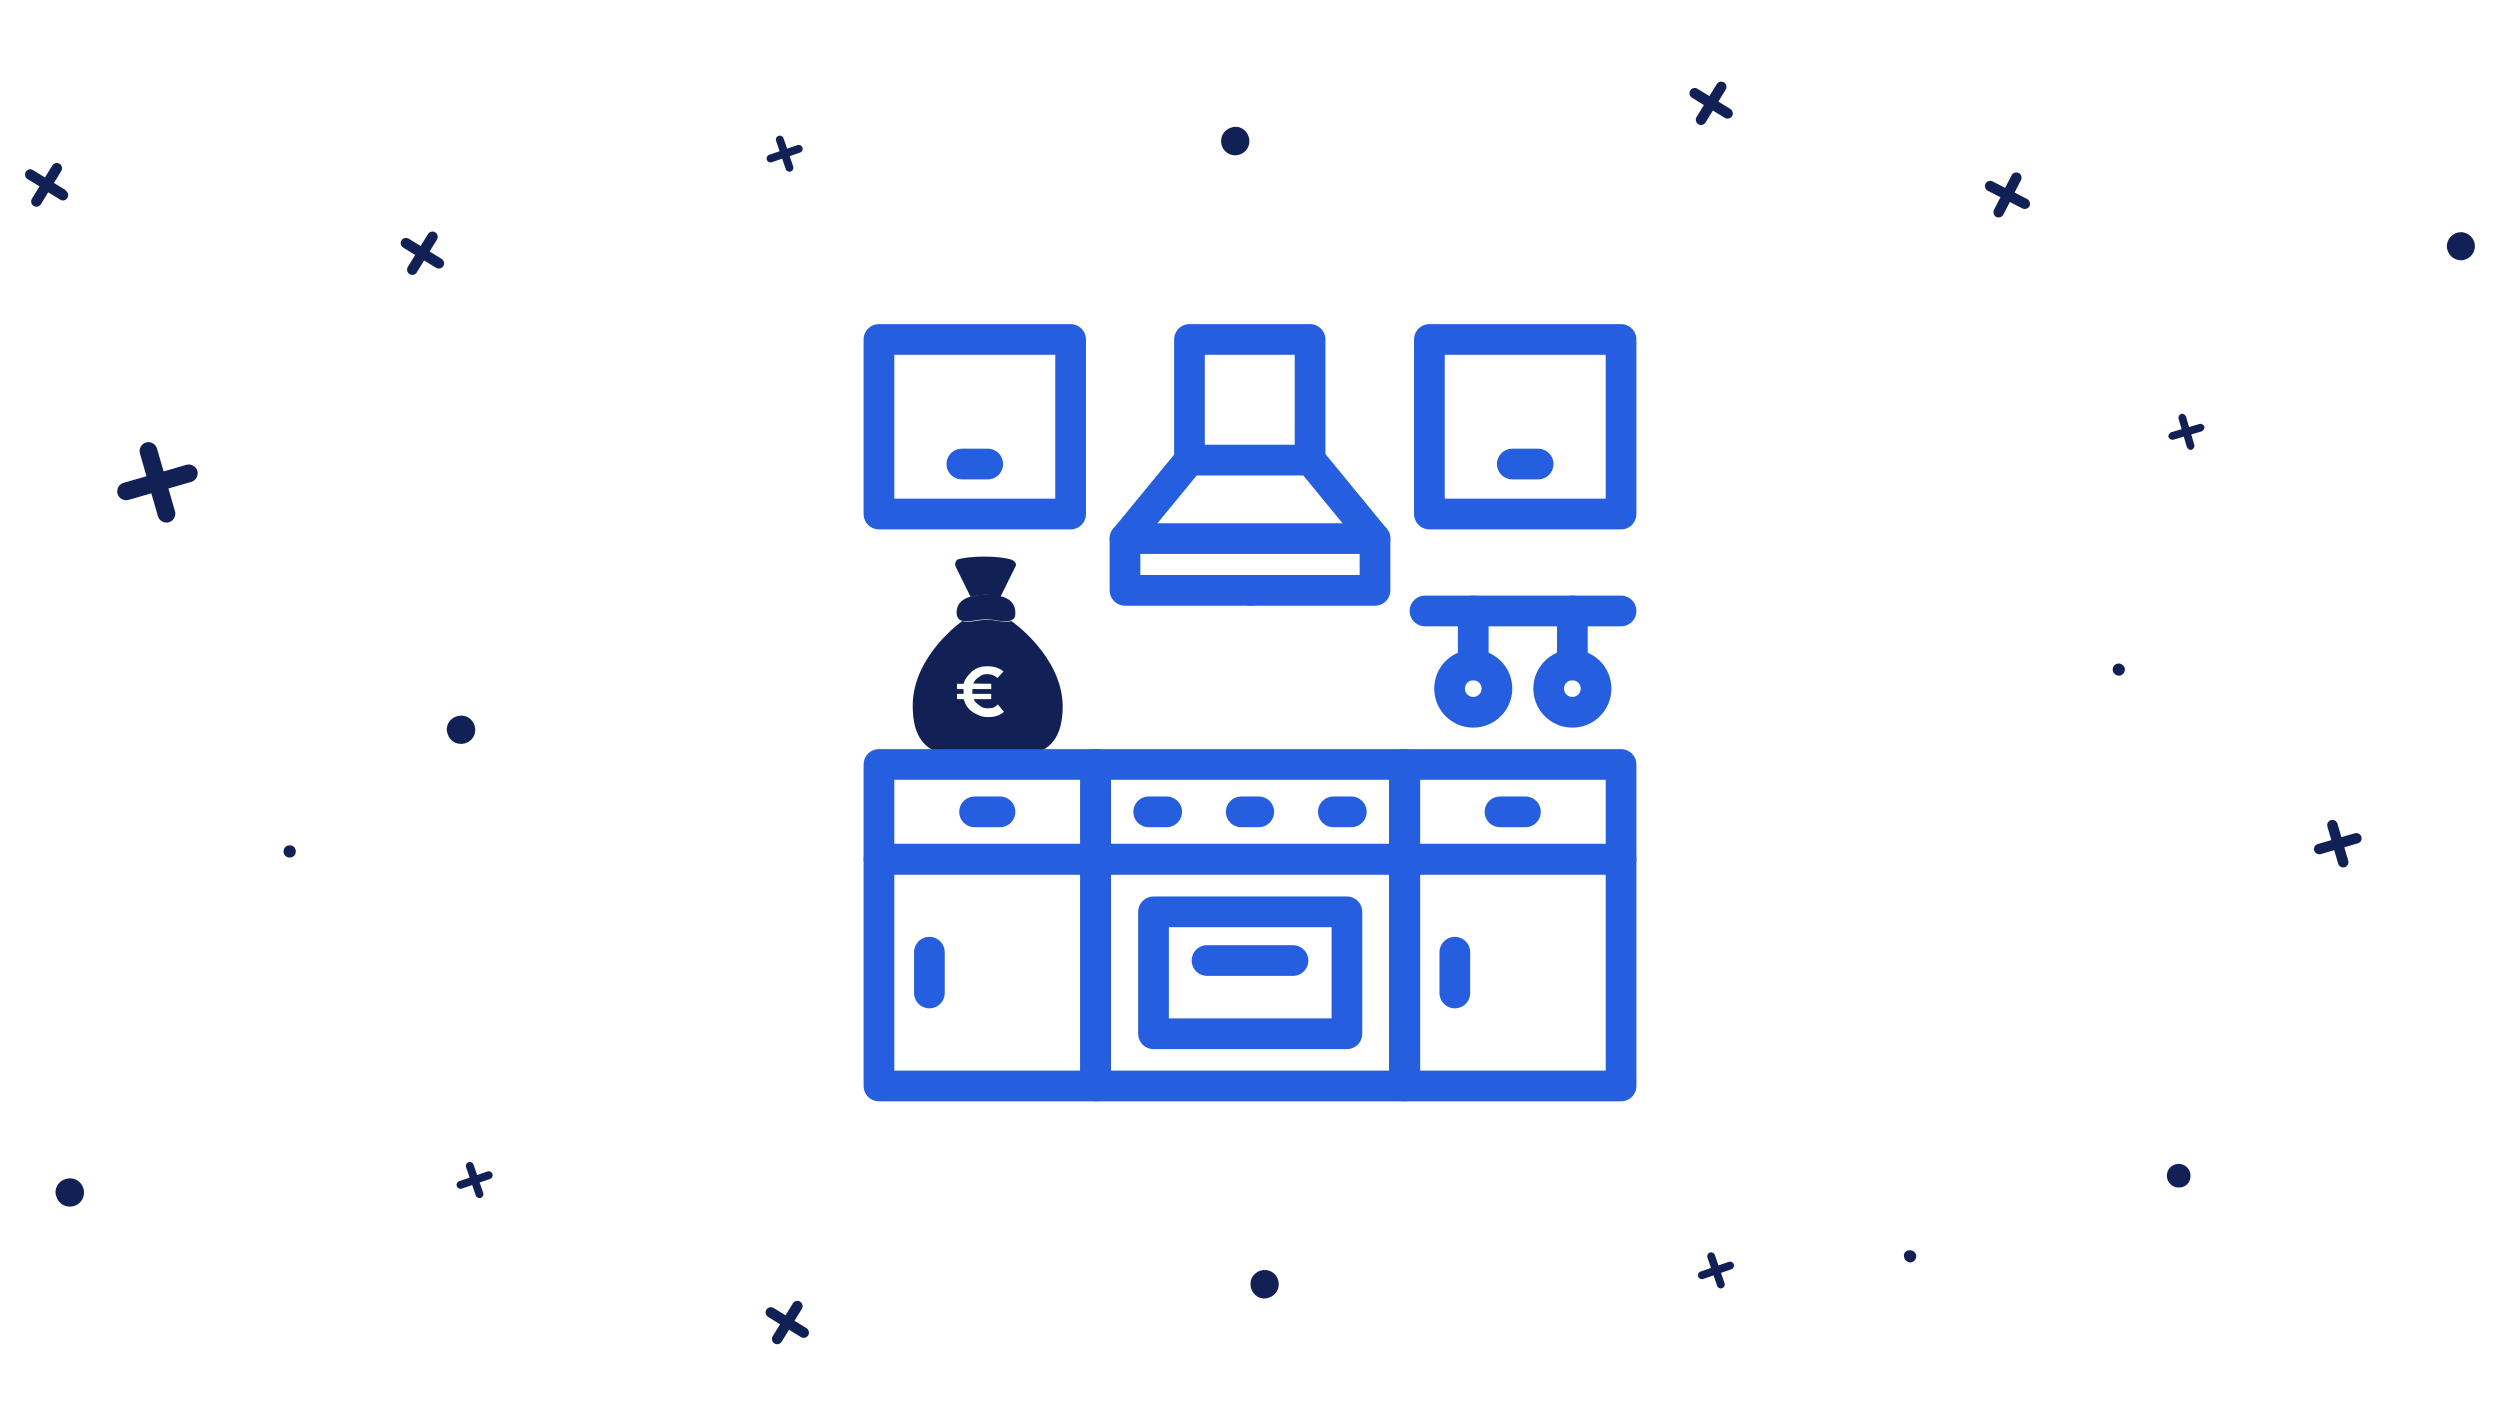 <?xml version="1.0" encoding="UTF-8"?> <svg xmlns="http://www.w3.org/2000/svg" xmlns:xlink="http://www.w3.org/1999/xlink" version="1.1" id="Layer_1" x="0px" y="0px" viewBox="0 0 570 325" style="enable-background:new 0 0 570 325;" xml:space="preserve"> <style type="text/css"> .st0{fill:#112155;} .st1{fill:none;stroke:#255EDF;stroke-width:7;stroke-linecap:round;stroke-linejoin:round;stroke-miterlimit:10;} </style> <g> <g id="Fill-1_9_" transform="matrix(0.852,0.523,-0.523,0.852,-58.861,-35.752)"> <g> <path class="st0" d="M104.4,28.9c0.6,0,1.2,0.5,1.2,1.2s-0.5,1.2-1.2,1.2h-3.2v3.2c0,0.6-0.5,1.2-1.2,1.2c-0.6,0-1.2-0.5-1.2-1.2 v-3.3h-3.2c-0.6,0-1.2-0.5-1.2-1.2s0.5-1.2,1.2-1.2h3.2v-3.2c0-0.6,0.5-1.2,1.2-1.2c0.6,0,1.2,0.5,1.2,1.2v3.2h3.2"></path> </g> </g> <g id="Fill-1_1_" transform="matrix(0.852,0.523,-0.523,0.852,-58.861,-35.752)"> <g> <path class="st0" d="M185.6-2.7c0.6,0,1.2,0.5,1.2,1.2c0,0.6-0.5,1.2-1.2,1.2h-3.2v3.2c0,0.6-0.5,1.2-1.2,1.2 c-0.6,0-1.2-0.5-1.2-1.2v-3.2h-3.2c-0.6,0-1.2-0.5-1.2-1.2c0-0.6,0.5-1.2,1.2-1.2h3.2v-3.2c0-0.6,0.5-1.2,1.2-1.2 c0.6,0,1.2,0.5,1.2,1.2v3.2L185.6-2.7"></path> </g> </g> <g id="Fill-11_9_" transform="matrix(0.96,-0.279,0.279,0.96,338.925,179.328)"> <g> <path class="st0" d="M187.2,65.5c0.6,0,1.2,0.5,1.2,1.2s-0.5,1.2-1.2,1.2H184v3.2c0,0.6-0.5,1.2-1.2,1.2c-0.6,0-1.2-0.5-1.2-1.2 v-3.2h-3.2c-0.6,0-1.2-0.5-1.2-1.2s0.5-1.2,1.2-1.2h3.2v-3.2c0-0.6,0.5-1.2,1.2-1.2c0.6,0,1.2,0.5,1.2,1.2v3.2H187.2L187.2,65.5z "></path> </g> </g> <g id="Fill-13_9_" transform="matrix(0.946,-0.324,0.324,0.946,-89.384,-45.575)"> <g> <path class="st0" d="M88.4,360.8c0.5,0,0.9,0.4,0.9,0.9s-0.4,0.9-0.9,0.9h-2.5v2.5c0,0.5-0.4,0.9-0.9,0.9s-0.9-0.4-0.9-0.9v-2.5 h-2.5c-0.5,0-0.9-0.4-0.9-0.9s0.4-0.9,0.9-0.9h2.5v-2.5c0-0.5,0.4-0.9,0.9-0.9s0.9,0.4,0.9,0.9v2.5H88.4"></path> </g> </g> <g id="Fill-14_9_" transform="matrix(1,0,0,1,-343.358,64.96)"> <g> <path class="st0" d="M842.8,203.1c0-1.5-1.2-2.7-2.7-2.7s-2.7,1.2-2.7,2.7s1.2,2.7,2.7,2.7S842.8,204.8,842.8,203.1L842.8,203.1z "></path> </g> </g> <g id="Fill-15_9_" transform="matrix(1,0,0,1,147.283,-17.861)"> <g> <path class="st0" d="M417,74c0-1.7-1.4-3.2-3.2-3.2c-1.7,0-3.2,1.4-3.2,3.2c0,1.7,1.4,3.2,3.2,3.2S417,75.7,417,74L417,74z"></path> </g> </g> <g id="Fill-16_9_" transform="matrix(1,0,0,1,-179.851,-335.972)"> <g> <path class="st0" d="M247.3,530.1c0-0.8-0.6-1.4-1.4-1.4s-1.4,0.6-1.4,1.4s0.6,1.4,1.4,1.4S247.3,530.9,247.3,530.1"></path> </g> </g> <g id="Fill-17_9_" transform="matrix(0.726,0.688,-0.688,0.726,137.986,-281.97)"> <g> <path class="st0" d="M452.6,19.4c-0.6,0.2-1.3-0.2-1.5-0.8s0.2-1.3,0.8-1.5l3.1-0.9l-0.9-3.1c-0.2-0.6,0.2-1.3,0.8-1.5 c0.6-0.2,1.3,0.2,1.5,0.8l0.9,3.1l3.1-0.9c0.6-0.2,1.3,0.2,1.5,0.8c0.2,0.6-0.2,1.3-0.8,1.5l-3.1,0.9l0.9,3.1 c0.2,0.6-0.2,1.3-0.8,1.5c-0.6,0.2-1.3-0.2-1.5-0.8l-0.9-3.1L452.6,19.4L452.6,19.4z"></path> </g> </g> <g id="Fill-18_9_" transform="matrix(1,-5.55112e-17,5.55112e-17,1,57.8,-38.022)"> <g> <path class="st0" d="M-28.5,152c-1,0.3-2.2-0.3-2.5-1.4c-0.3-1,0.3-2.2,1.4-2.5l5.2-1.5l-1.5-5.2c-0.3-1,0.3-2.2,1.4-2.5 c1-0.3,2.2,0.3,2.5,1.4l1.5,5.2l5.2-1.5c1-0.3,2.2,0.3,2.5,1.4c0.3,1-0.3,2.2-1.4,2.5l-5.2,1.5l1.5,5.2c0.3,1-0.3,2.2-1.4,2.5 c-1,0.3-2.2-0.3-2.5-1.4l-1.5-5.2L-28.5,152"></path> </g> </g> <g id="Fill-19_9_" transform="matrix(1,-1.11022e-16,1.11022e-16,1,328.406,-368.945)"> <g> <path class="st0" d="M167.1,469.2c-0.5,0.1-0.9-0.2-1.1-0.6c-0.1-0.4,0.2-0.9,0.6-1.1l2.4-0.7l-0.7-2.4c-0.1-0.5,0.2-0.9,0.6-1.1 c0.5-0.1,0.9,0.2,1.1,0.6l0.7,2.4l2.4-0.7c0.5-0.1,0.9,0.2,1.1,0.6c0.1,0.4-0.2,0.9-0.6,1.1l-2.4,0.7l0.7,2.4 c0.1,0.5-0.2,0.9-0.6,1.1c-0.5,0.1-0.9-0.2-1.1-0.6l-0.7-2.4L167.1,469.2L167.1,469.2z"></path> </g> </g> <g id="Fill-111_9_" transform="matrix(1,-2.22045e-16,2.22045e-16,1,514.234,-142.115)"> <g> <path class="st0" d="M-501.4,414.9c0.5,1.7,2.2,2.7,4,2.2c1.7-0.5,2.7-2.2,2.2-4c-0.5-1.7-2.2-2.7-4-2.2 C-501,411.4-502,413.2-501.4,414.9"></path> </g> </g> <g id="Fill-111_1_" transform="matrix(1,-2.22045e-16,2.22045e-16,1,514.234,-142.115)"> <g> <path class="st0" d="M-412.2,309.4c0.5,1.7,2.2,2.7,4,2.2c1.7-0.5,2.7-2.2,2.2-4c-0.5-1.7-2.2-2.7-4-2.2 S-412.8,307.7-412.2,309.4"></path> </g> </g> <g> <g id="Fill-1_2_" transform="matrix(0.852,0.523,-0.523,0.852,-58.861,-35.752)"> <g> <path class="st0" d="M415-180c0,0.6-0.5,1.2-1.2,1.2c-0.6,0-1.2-0.5-1.2-1.2v-3.2h-3.2c-0.6,0-1.2-0.5-1.2-1.2 c0-0.6,0.5-1.2,1.2-1.2h3.2v-3.2c0-0.6,0.5-1.2,1.2-1.2c0.6,0,1.2,0.5,1.2,1.2v3.2h3.2c0.6,0,1.2,0.5,1.2,1.2 c0,0.6-0.5,1.2-1.2,1.2H415V-180L415-180z"></path> </g> </g> <g id="Fill-13_1_" transform="matrix(0.946,-0.324,0.324,0.946,-89.384,-45.575)"> <g> <path class="st0" d="M228.6,166.6c0,0.5-0.4,0.9-0.9,0.9s-0.9-0.4-0.9-0.9v-2.5h-2.5c-0.5,0-0.9-0.4-0.9-0.9s0.4-0.9,0.9-0.9 h2.5v-2.5c0-0.5,0.4-0.9,0.9-0.9s0.9,0.4,0.9,0.9v2.5h2.5c0.5,0,0.9,0.4,0.9,0.9s-0.4,0.9-0.9,0.9h-2.5V166.6L228.6,166.6z"></path> </g> </g> <g id="Fill-111_2_" transform="matrix(1,-2.22045e-16,2.22045e-16,1,514.234,-142.115)"> <g> <path class="st0" d="M-233.5,171.2c-1.7,0.5-2.7,2.2-2.2,4c0.5,1.7,2.2,2.7,4,2.2c1.7-0.5,2.7-2.2,2.2-4 S-231.8,170.6-233.5,171.2L-233.5,171.2z"></path> </g> </g> </g> <g> <g id="Fill-1_3_" transform="matrix(0.852,0.523,-0.523,0.852,-58.861,-35.752)"> <g> <path class="st0" d="M378.5,158.4c0-0.6,0.5-1.2,1.2-1.2c0.6,0,1.2,0.5,1.2,1.2v3.2h3.2c0.6,0,1.2,0.5,1.2,1.2 c0,0.6-0.5,1.2-1.2,1.2h-3.2v3.2c0,0.6-0.5,1.2-1.2,1.2c-0.6,0-1.2-0.5-1.2-1.2V164h-3.2c-0.6,0-1.2-0.5-1.2-1.2 c0-0.6,0.5-1.2,1.2-1.2h3.2V158.4L378.5,158.4z"></path> </g> </g> <g id="Fill-13_2_" transform="matrix(0.946,-0.324,0.324,0.946,-89.384,-45.575)"> <g> <path class="st0" d="M345.2,469.5c0-0.5,0.4-0.9,0.9-0.9s0.9,0.4,0.9,0.9v2.5h2.5c0.5,0,0.9,0.4,0.9,0.9s-0.4,0.9-0.9,0.9H347 v2.5c0,0.5-0.4,0.9-0.9,0.9s-0.9-0.4-0.9-0.9v-2.5h-2.5c-0.5,0-0.9-0.4-0.9-0.9s0.4-0.9,0.9-0.9h2.5V469.5L345.2,469.5z"></path> </g> </g> <g id="Fill-111_3_" transform="matrix(1,-2.22045e-16,2.22045e-16,1,514.234,-142.115)"> <g> <path class="st0" d="M-225,438c1.7-0.5,2.7-2.2,2.2-4c-0.5-1.7-2.2-2.7-4-2.2c-1.7,0.5-2.7,2.2-2.2,4S-226.7,438.6-225,438 L-225,438z"></path> </g> </g> </g> <g id="Fill-112_9_" transform="matrix(1,-2.77556e-16,2.77556e-16,1,284.47,-714.51)"> <g> <path class="st0" d="M149.7,1001.3c0.2,0.7,1,1.2,1.7,1s1.2-1,1-1.7s-1-1.2-1.7-1C149.9,999.7,149.4,1000.4,149.7,1001.3 L149.7,1001.3z"></path> </g> </g> <g id="Fill-113_9_" transform="matrix(1,-3.33067e-16,3.33067e-16,1,196.837,-592.48)"> <g> <path class="st0" d="M284.9,745.5c0.2,0.7,1,1.2,1.7,1s1.2-1,1-1.7s-1-1.2-1.7-1C285.2,744,284.7,744.7,284.9,745.5L284.9,745.5z "></path> </g> </g> </g> <g> <g> <rect x="320.2" y="195.9" class="st1" width="49.4" height="51.7"></rect> <rect x="320.2" y="174.3" class="st1" width="49.4" height="21.6"></rect> <line class="st1" x1="342" y1="185.1" x2="347.8" y2="185.1"></line> <line class="st1" x1="331.7" y1="217.1" x2="331.7" y2="226.4"></line> </g> <rect x="249.8" y="195.9" class="st1" width="70.5" height="51.7"></rect> <rect x="249.8" y="174.3" class="st1" width="70.5" height="21.6"></rect> <line class="st1" x1="261.9" y1="185.1" x2="266" y2="185.1"></line> <line class="st1" x1="283" y1="185.1" x2="287" y2="185.1"></line> <line class="st1" x1="304" y1="185.1" x2="308.1" y2="185.1"></line> <rect x="263" y="207.9" class="st1" width="44.1" height="27.8"></rect> <line class="st1" x1="275.2" y1="219" x2="294.8" y2="219"></line> <g> <rect x="200.4" y="77.4" class="st1" width="43.7" height="39.8"></rect> <line class="st1" x1="219.3" y1="105.8" x2="225.2" y2="105.8"></line> </g> <g> <rect x="325.9" y="77.4" class="st1" width="43.7" height="39.8"></rect> <line class="st1" x1="344.8" y1="105.8" x2="350.7" y2="105.8"></line> </g> <g> <rect x="271.2" y="77.4" class="st1" width="27.5" height="27.5"></rect> <polyline class="st1" points="271.2,104.9 256.5,122.8 256.5,134.6 285,134.6 "></polyline> <polyline class="st1" points="298.8,104.9 313.5,122.8 313.5,134.6 285,134.6 "></polyline> <line class="st1" x1="256.5" y1="122.8" x2="313.5" y2="122.8"></line> </g> <line class="st1" x1="324.9" y1="139.3" x2="369.6" y2="139.3"></line> <g> <circle class="st1" cx="335.9" cy="157" r="5.4"></circle> <circle class="st1" cx="358.5" cy="157" r="5.4"></circle> <line class="st1" x1="335.9" y1="151.6" x2="335.9" y2="139.3"></line> <line class="st1" x1="358.5" y1="151.6" x2="358.5" y2="139.3"></line> </g> <g> <path class="st0" d="M231.5,129.2l-3.4,6.9c0,0-1.8-0.5-3.4-0.5s-3.4,0.5-3.4,0.5l-3.4-6.9c-0.3-0.6,0-1.5,0.6-1.7 c1.1-0.3,3.2-0.6,5.9-0.6c2.9,0,4.7,0.3,5.9,0.6C231.5,127.8,231.9,128.8,231.5,129.2z"></path> <path class="st0" d="M231.5,139.7c0,1.1-0.3,1.5-1.1,1.8c-1.4,0.5-3.7-0.3-5.6-0.3s-4.3,0.8-5.6,0.3c-0.6-0.2-1.1-0.8-1.1-1.8 c0-3.2,3.4-3.7,3.4-3.7s1.8-0.5,3.4-0.5s3.4,0.5,3.4,0.5S231.5,136.5,231.5,139.7z"></path> <path class="st0" d="M230.6,141.6c-1.4,0.5-3.7-0.3-5.6-0.3s-4.3,0.8-5.6,0.3c0,0-11.3,7.9-11.3,19.3c0,11.4,7,11.9,17.1,11.9 c10.1,0,17.1-0.5,17.1-11.9C242.1,149.5,230.6,141.6,230.6,141.6z M226,155.9v1.2h-4.3c0,0.2,0,0.5,0,0.5v0.6h4.3v1.2h-4 c0.2,0.6,0.8,1.1,1.4,1.5c0.6,0.5,1.2,0.6,1.8,0.6c1.1,0,1.7-0.2,2.3-0.9l1.4,1.7c-1.1,0.9-2.1,1.2-3.7,1.2 c-1.4,0-2.4-0.5-3.5-1.2c-1.1-0.8-1.5-1.5-2-2.9h-1.5v-1.2h1.5v-1.1h-1.5v-1.2h1.5c0.3-1.2,1.1-2,2-2.9c1.1-0.8,2-1.1,3.4-1.1 c1.4,0,2.6,0.3,3.7,1.2l-1.4,1.5c-0.6-0.6-1.4-0.9-2.3-0.9c-0.8,0-1.4,0.2-1.8,0.6c-0.6,0.3-1.1,0.9-1.4,1.5 C221.9,155.9,226,155.9,226,155.9z"></path> </g> <g> <rect x="200.4" y="195.9" class="st1" width="49.4" height="51.7"></rect> <rect x="200.4" y="174.3" class="st1" width="49.4" height="21.6"></rect> <line class="st1" x1="222.2" y1="185.1" x2="228" y2="185.1"></line> <line class="st1" x1="211.9" y1="217.1" x2="211.9" y2="226.4"></line> </g> </g> </svg> 